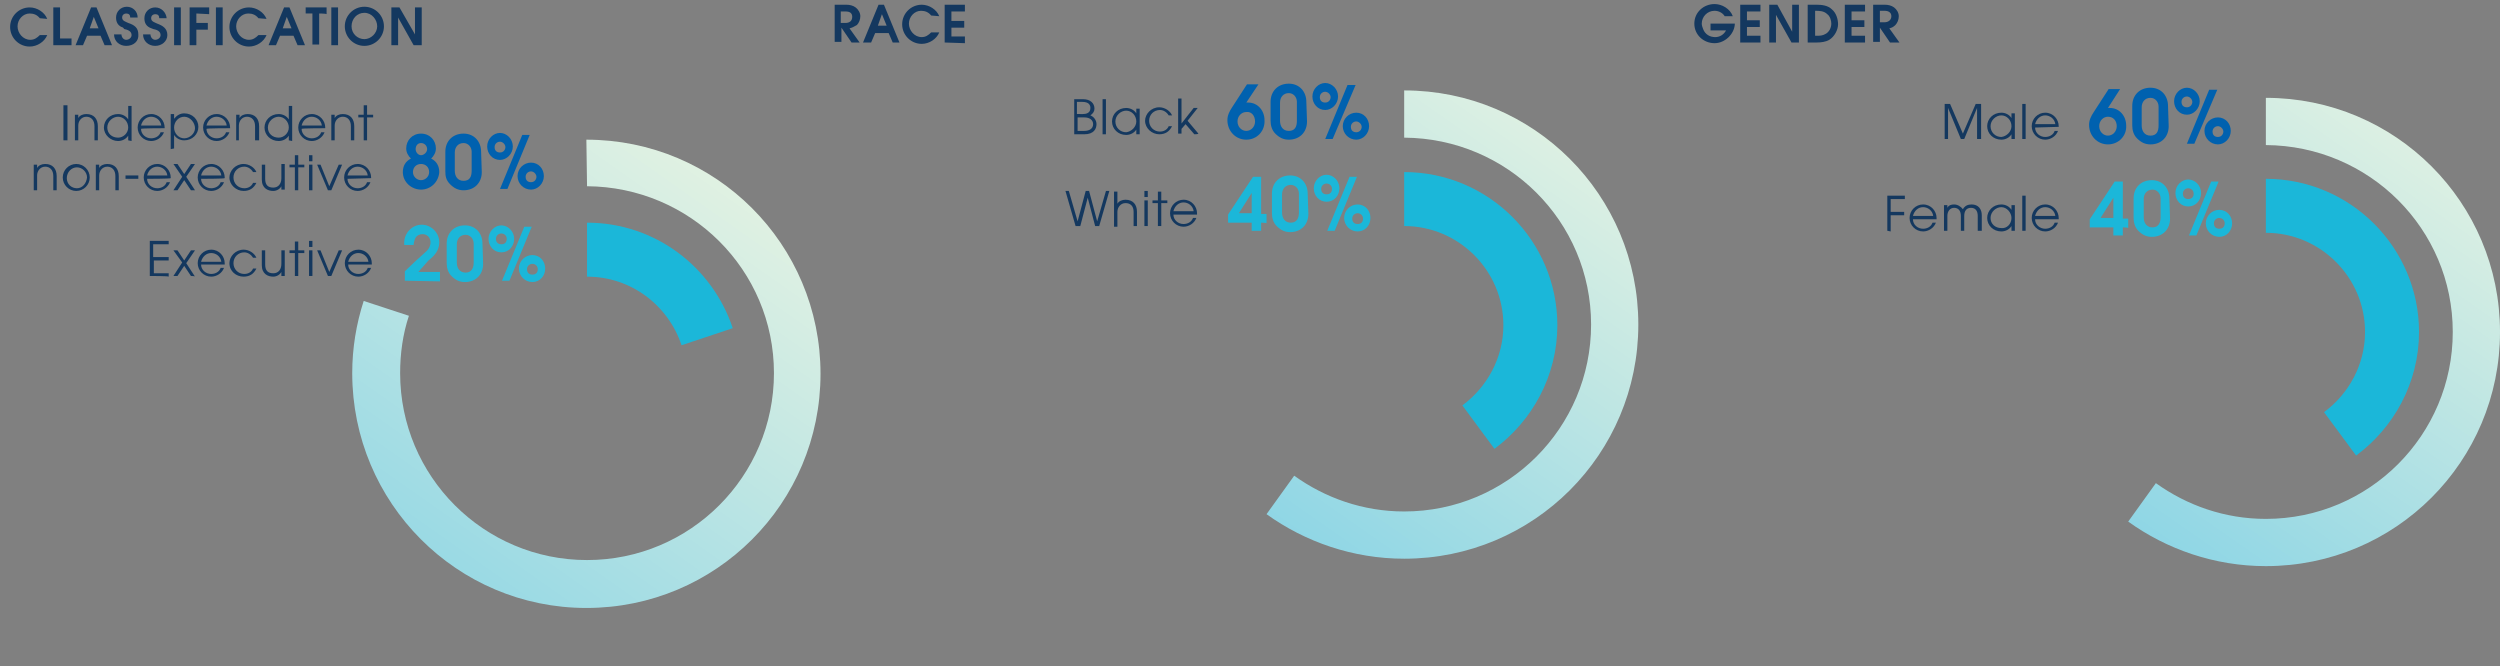 <?xml version="1.0" encoding="utf-8"?>
<!-- Generator: Adobe Illustrator 27.0.0, SVG Export Plug-In . SVG Version: 6.00 Build 0)  -->
<svg version="1.1" id="Layer_1" xmlns="http://www.w3.org/2000/svg" xmlns:xlink="http://www.w3.org/1999/xlink" x="0px" y="0px"
	 viewBox="0 0 370.5 98.7" style="enable-background:new 0 0 370.5 98.7;" xml:space="preserve">
<rect x="0" y="0" width="370.5" height="98.7" fill="#808080" stroke="none"/>
<style type="text/css">
	.st0{clip-path:url(#SVGID_00000045578713737086696450000005151547589934547354_);}
	.st1{fill:#14385F;}
	.st2{fill:#0061AF;}
	.st3{fill:#1BB7D9;}
	.st4{clip-path:url(#SVGID_00000016037840216549966280000011614969720558040461_);}
	.st5{fill:none;stroke:#1BB7D9;stroke-width:8;stroke-miterlimit:10;}
	.st6{fill:url(#SVGID_00000149376329671867424230000014840312430456625052_);}
	.st7{clip-path:url(#SVGID_00000183938875524650935800000015030059713373667245_);}
	.st8{fill:none;stroke:#FFFFFF;stroke-width:1.25;stroke-miterlimit:10;}
	.st9{fill:none;stroke:#000000;stroke-width:0.25;stroke-miterlimit:10;}
	.st10{clip-path:url(#SVGID_00000170963954914561408700000012623716429412320434_);}
	.st11{clip-path:url(#SVGID_00000011719942797719383990000007617320718582993286_);}
	.st12{clip-path:url(#SVGID_00000040548492502853838980000013622887543590853047_);}
	.st13{clip-path:url(#SVGID_00000055667029804473853060000012210443594220202930_);}
	.st14{clip-path:url(#SVGID_00000092424412269808326800000017128977040579266204_);}
	.st15{clip-path:url(#SVGID_00000119108578283116485430000003324630892157376170_);}
	.st16{fill:url(#SVGID_00000013874500906454375050000013906447286493366150_);}
	.st17{clip-path:url(#SVGID_00000131364392735269008610000002670982898091107473_);}
	.st18{clip-path:url(#SVGID_00000076592542631580439610000015235139694961082533_);}
	.st19{clip-path:url(#SVGID_00000082347795175083896810000004179564875254912909_);}
	.st20{clip-path:url(#SVGID_00000118357967558256971910000005079763991893130393_);}
	.st21{clip-path:url(#SVGID_00000083782322720306776400000009658740843527750037_);}
	.st22{clip-path:url(#SVGID_00000123426744886583623400000009101055336907076738_);}
	.st23{clip-path:url(#SVGID_00000176005227277129794420000018394331335641300609_);}
	.st24{clip-path:url(#SVGID_00000065070031350999857430000013327696086060172467_);}
	.st25{clip-path:url(#SVGID_00000137134269792181169640000004254120938959366302_);}
	.st26{fill:url(#SVGID_00000067210908353415796740000004499570247940847251_);}
	.st27{clip-path:url(#SVGID_00000110440984702710259860000010453719307114549638_);}
</style>
<g>
	<g>
		<defs>
			<rect id="SVGID_1_" x="-419.4" y="-442" width="637.3" height="883.9"/>
		</defs>
		<clipPath id="SVGID_00000076604103628768512410000012240940703569007295_">
			<use xlink:href="#SVGID_1_"  style="overflow:visible;"/>
		</clipPath>
		<g style="clip-path:url(#SVGID_00000076604103628768512410000012240940703569007295_);">
			<g>
				<g>
					<path class="st1" d="M9.4,20.8v-5.2H10v5.2H9.4z"/>
					<path class="st1" d="M14,20.8v-2.1c0-0.9-0.5-1.4-1.2-1.4s-1.2,0.6-1.2,1.3v2.2h-0.5V17h0.5v0.5l0,0c0.2-0.4,0.7-0.6,1.2-0.6
						c1.1,0,1.7,0.7,1.7,1.8v2.1H14z"/>
					<path class="st1" d="M19,20.8v-0.7l0,0c-0.3,0.5-0.9,0.8-1.5,0.8c-1.1,0-2.1-0.9-2.1-2s0.9-2,2.1-2c0.6,0,1.2,0.3,1.5,0.8l0,0
						v-2h0.5v5.2L19,20.8L19,20.8z M19,18.9c0-0.9-0.7-1.6-1.5-1.6s-1.6,0.7-1.6,1.6s0.7,1.5,1.6,1.5C18.3,20.4,19,19.7,19,18.9
						L19,18.9L19,18.9z"/>
					<path class="st1" d="M20.9,19.1c0,0.8,0.7,1.4,1.5,1.4c0.6,0,1.2-0.3,1.4-0.9h0.5c-0.3,0.8-1.1,1.3-1.9,1.3c-1.1,0-2-0.9-2-2
						s0.9-2,2-2c1.2,0,2,1,2,2V19C24.4,19,20.9,19,20.9,19.1z M23.9,18.6c-0.1-0.8-0.8-1.3-1.5-1.3s-1.3,0.5-1.5,1.3
						C20.9,18.6,23.9,18.6,23.9,18.6z"/>
					<path class="st1" d="M25.3,22.1v-5.2h0.5v0.7l0,0c0.4-0.5,0.9-0.8,1.5-0.8c1.2,0,2.1,0.9,2.1,2s-0.9,2-2.1,2
						c-0.6,0-1.2-0.3-1.5-0.8l0,0v2L25.3,22.1L25.3,22.1z M27.3,17.3c-0.8,0-1.5,0.7-1.5,1.6s0.7,1.6,1.5,1.6s1.6-0.7,1.6-1.5
						S28.2,17.3,27.3,17.3L27.3,17.3L27.3,17.3z"/>
					<path class="st1" d="M30.6,19.1c0,0.8,0.7,1.4,1.5,1.4c0.6,0,1.2-0.3,1.4-0.9H34c-0.3,0.8-1.1,1.3-1.9,1.3c-1.1,0-2-0.9-2-2
						s0.9-2,2-2c1.2,0,2,1,2,2V19C34,19,30.6,19,30.6,19.1z M33.6,18.6c-0.1-0.8-0.8-1.3-1.5-1.3s-1.3,0.5-1.5,1.3H33.6z"/>
					<path class="st1" d="M37.8,20.8v-2.1c0-0.9-0.5-1.4-1.2-1.4s-1.2,0.6-1.2,1.3v2.2H35V17h0.5v0.5l0,0c0.2-0.4,0.7-0.6,1.2-0.6
						c1.1,0,1.7,0.7,1.7,1.8v2.1H37.8L37.8,20.8z"/>
					<path class="st1" d="M42.8,20.8v-0.7l0,0c-0.3,0.5-0.9,0.8-1.5,0.8c-1.2,0-2.1-0.9-2.1-2s0.9-2,2.1-2c0.6,0,1.2,0.3,1.5,0.8
						l0,0v-2h0.5v5.2L42.8,20.8L42.8,20.8z M42.8,18.9c0-0.9-0.7-1.6-1.5-1.6s-1.6,0.7-1.6,1.6s0.7,1.5,1.6,1.5
						C42.1,20.4,42.8,19.7,42.8,18.9L42.8,18.9L42.8,18.9z"/>
					<path class="st1" d="M44.7,19.1c0,0.8,0.7,1.4,1.5,1.4c0.6,0,1.2-0.3,1.4-0.9h0.5c-0.3,0.8-1.1,1.3-1.9,1.3c-1.1,0-2-0.9-2-2
						s0.9-2,2-2c1.2,0,2,1,2,2V19C48.2,19,44.7,19,44.7,19.1z M47.7,18.6c-0.1-0.8-0.8-1.3-1.5-1.3s-1.3,0.5-1.5,1.3H47.7z"/>
					<path class="st1" d="M52,20.8v-2.1c0-0.9-0.5-1.4-1.2-1.4s-1.2,0.6-1.2,1.3v2.2h-0.5V17h0.5v0.5l0,0c0.2-0.4,0.7-0.6,1.2-0.6
						c1.1,0,1.7,0.7,1.7,1.8v2.1H52L52,20.8z"/>
					<path class="st1" d="M53.9,20.8v-3.4h-0.8V17h0.8v-1.4h0.5V17h0.9v0.4h-0.9v3.4H53.9z"/>
				</g>
				<g>
					<path class="st1" d="M7.9,28.2v-2.1c0-0.9-0.5-1.4-1.2-1.4S5.5,25.3,5.5,26v2.2H5v-3.8h0.5v0.5l0,0c0.2-0.4,0.7-0.6,1.2-0.6
						c1.1,0,1.7,0.7,1.7,1.8v2.1H7.9z"/>
					<path class="st1" d="M9.3,26.3c0-1.1,0.9-2,2-2s2,0.9,2,2s-0.9,2-2,2S9.3,27.4,9.3,26.3z M12.9,26.3c0-0.8-0.7-1.5-1.5-1.5
						s-1.5,0.7-1.5,1.6s0.7,1.5,1.5,1.5S12.8,27.2,12.9,26.3L12.9,26.3z"/>
					<path class="st1" d="M17.1,28.2v-2.1c0-0.9-0.5-1.4-1.2-1.4c-0.7,0-1.2,0.6-1.2,1.3v2.2h-0.5v-3.8h0.5v0.5l0,0
						c0.2-0.4,0.7-0.6,1.2-0.6c1.1,0,1.7,0.7,1.7,1.8v2.1H17.1z"/>
					<path class="st1" d="M18.6,26.5V26h1.9v0.5H18.6z"/>
					<path class="st1" d="M21.8,26.5c0,0.8,0.7,1.4,1.5,1.4c0.6,0,1.2-0.3,1.4-0.9h0.5c-0.3,0.8-1.1,1.3-1.9,1.3c-1.1,0-2-0.9-2-2
						s0.9-2,2-2c1.2,0,2,1,2,2v0.1C25.3,26.5,21.8,26.5,21.8,26.5z M24.8,26c-0.1-0.8-0.8-1.3-1.5-1.3S22,25.2,21.8,26H24.8z"/>
					<path class="st1" d="M28.3,28.2l-1-1.5l-1,1.5h-0.6l1.3-2l-1.3-1.9h0.6l1,1.5l1-1.5h0.6l-1.3,1.9l1.3,2
						C28.9,28.2,28.3,28.2,28.3,28.2z"/>
					<path class="st1" d="M29.8,26.5c0,0.8,0.7,1.4,1.5,1.4c0.6,0,1.2-0.3,1.4-0.9h0.5c-0.3,0.8-1.1,1.3-1.9,1.3c-1.1,0-2-0.9-2-2
						s0.9-2,2-2c1.2,0,2,1,2,2v0.1C33.3,26.5,29.8,26.5,29.8,26.5z M32.8,26c-0.1-0.8-0.8-1.3-1.5-1.3S30,25.2,29.8,26H32.8z"/>
					<path class="st1" d="M38,27.1c-0.4,0.8-1,1.2-1.9,1.2c-1.1,0-2.1-0.9-2.1-2c0-1,0.9-2,2.1-2c0.8,0,1.6,0.5,1.9,1.2h-0.5
						c-0.3-0.5-0.8-0.8-1.3-0.8c-0.9,0-1.6,0.7-1.6,1.6s0.7,1.6,1.6,1.6c0.6,0,1.1-0.3,1.3-0.8L38,27.1L38,27.1z"/>
					<path class="st1" d="M41.7,28.2v-0.6l0,0c-0.2,0.4-0.7,0.7-1.2,0.7c-0.8,0-1.7-0.4-1.7-1.7v-2.2h0.5v2.1c0,0.9,0.4,1.3,1.2,1.3
						c0.7,0,1.2-0.5,1.2-1.4v-2.1h0.5v3.8h-0.5V28.2z"/>
					<path class="st1" d="M43.7,28.2v-3.4h-0.8v-0.4h0.8V23h0.5v1.4h0.9v0.4h-0.9v3.4H43.7z"/>
					<path class="st1" d="M45.8,23.9V23h0.5v0.9H45.8z M45.8,28.2v-3.8h0.5v3.8H45.8z"/>
					<path class="st1" d="M48.6,28.2L47,24.4h0.5l1.3,3.2l1.4-3.2h0.5l-1.6,3.8C49.1,28.2,48.6,28.2,48.6,28.2z"/>
					<path class="st1" d="M51.5,26.5c0,0.8,0.7,1.4,1.5,1.4c0.6,0,1.2-0.3,1.4-0.9h0.5c-0.3,0.8-1.1,1.3-1.9,1.3c-1.1,0-2-0.9-2-2
						s0.9-2,2-2c1.2,0,2,1,2,2v0.1L51.5,26.5L51.5,26.5z M54.5,26c-0.1-0.8-0.8-1.3-1.5-1.3c-0.7,0-1.3,0.5-1.5,1.3H54.5z"/>
				</g>
				<g>
					<path class="st1" d="M5.9,2.7C5.5,2.2,5,2,4.4,2c-1,0-1.8,0.9-1.8,1.9s0.8,2,1.9,2c0.6,0,1-0.3,1.4-0.7H7
						c-0.4,1-1.5,1.7-2.6,1.7C2.8,6.9,1.5,5.6,1.5,4s1.3-2.9,2.9-2.9c1.1,0,2.2,0.7,2.6,1.7L5.9,2.7L5.9,2.7z"/>
					<path class="st1" d="M7.9,6.7V1.1h1v4.6h1.7v1H7.9z"/>
					<path class="st1" d="M15.5,6.7l-0.6-1.4h-2l-0.6,1.4h-1.1l2.3-5.6h0.8l2.3,5.6C16.6,6.7,15.5,6.7,15.5,6.7z M13.9,2.5L13.9,2.5
						l-0.6,1.7h1.3L13.9,2.5L13.9,2.5z"/>
					<path class="st1" d="M18.7,6.8c-1,0-1.8-0.7-1.8-1.7H18c0,0.4,0.3,0.8,0.7,0.8c0.4,0,0.8-0.3,0.8-0.7c0-0.6-0.6-0.8-1.1-0.9
						C18.3,4.1,18.1,4,18,4c-0.6-0.3-0.8-0.8-0.8-1.4c0-0.9,0.7-1.6,1.6-1.6s1.6,0.7,1.6,1.6h-1.1c0-0.4-0.2-0.6-0.6-0.6
						c-0.3,0-0.6,0.2-0.6,0.6c0,0.5,0.5,0.6,0.9,0.8c0.9,0.3,1.5,0.7,1.5,1.7C20.6,6.1,19.8,6.8,18.7,6.8L18.7,6.8L18.7,6.8z"/>
					<path class="st1" d="M23,6.8c-1,0-1.8-0.7-1.8-1.7h1.1c0,0.4,0.3,0.8,0.7,0.8s0.8-0.3,0.8-0.7c0-0.6-0.6-0.8-1.1-0.9
						c-0.2-0.1-0.3-0.1-0.5-0.2c-0.6-0.3-0.8-0.8-0.8-1.4c0-0.9,0.7-1.6,1.6-1.6s1.6,0.7,1.7,1.6h-1.1c0-0.4-0.2-0.6-0.6-0.6
						c-0.3,0-0.6,0.2-0.6,0.6c0,0.5,0.5,0.6,0.9,0.8c0.8,0.3,1.5,0.7,1.5,1.7C24.8,6.1,24,6.8,23,6.8L23,6.8L23,6.8z"/>
					<path class="st1" d="M25.8,6.7V1.1h1v5.6H25.8z"/>
					<path class="st1" d="M29.1,2v1.4h1.7v1h-1.7v2.3h-1V1.1H31v1L29.1,2L29.1,2z"/>
					<path class="st1" d="M32,6.7V1.1h1v5.6H32z"/>
					<path class="st1" d="M38.3,2.7C37.9,2.2,37.4,2,36.8,2c-1,0-1.8,0.9-1.8,1.9s0.8,2,1.9,2c0.6,0,1-0.3,1.4-0.7h1.2
						c-0.4,1-1.5,1.7-2.6,1.7C35.3,6.9,34,5.6,34,4s1.3-2.9,2.9-2.9c1.1,0,2.2,0.7,2.6,1.7L38.3,2.7L38.3,2.7z"/>
					<path class="st1" d="M44.1,6.7l-0.6-1.4h-2l-0.6,1.4h-1.1l2.3-5.6h0.8l2.3,5.6C45.2,6.7,44.1,6.7,44.1,6.7z M42.5,2.5L42.5,2.5
						l-0.6,1.7h1.3L42.5,2.5L42.5,2.5L42.5,2.5z"/>
					<path class="st1" d="M47.3,2v4.6h-1V2h-1V1.1h3.1v1C48.3,2,47.3,2,47.3,2z"/>
					<path class="st1" d="M49.1,6.7V1.1h1v5.6H49.1z"/>
					<path class="st1" d="M54,6.8c-1.6,0-2.9-1.3-2.9-2.9S52.4,1,54,1c1.6,0,2.9,1.3,2.9,2.9S55.6,6.8,54,6.8z M54,1.9
						c-1.1,0-1.9,0.9-1.9,2S53,5.8,54,5.8s1.9-0.9,1.9-1.9S55.1,1.9,54,1.9z"/>
					<path class="st1" d="M61.3,6.7L59,2.6l0,0v4.1h-1V1.1h1.2l2.3,4l0,0v-4h1v5.6H61.3z"/>
				</g>
				<g>
					<path class="st1" d="M22.2,40.9v-5.2H25v0.5h-2.3v1.9H25v0.5h-2.2v1.9H25V41C25,40.9,22.2,40.9,22.2,40.9z"/>
					<path class="st1" d="M28.3,40.9l-1-1.5l-1,1.5h-0.6l1.3-2l-1.3-1.8h0.6l1,1.5l1-1.5h0.6L27.6,39l1.3,2
						C28.9,40.9,28.3,40.9,28.3,40.9z"/>
					<path class="st1" d="M29.8,39.2c0,0.8,0.7,1.4,1.5,1.4c0.6,0,1.2-0.3,1.4-0.9h0.5c-0.3,0.8-1.1,1.3-1.9,1.3c-1.1,0-2-0.9-2-2
						s0.9-2,2-2c1.2,0,2,1,2,2v0.2H29.8z M32.8,38.8c-0.1-0.8-0.8-1.3-1.5-1.3S30,38,29.8,38.8H32.8z"/>
					<path class="st1" d="M38,39.8c-0.4,0.8-1,1.2-1.9,1.2C35,41,34,40.2,34,39c0-1,0.9-2,2.1-2c0.8,0,1.6,0.5,1.9,1.2h-0.5
						c-0.3-0.5-0.8-0.8-1.3-0.8c-0.9,0-1.6,0.7-1.6,1.6s0.7,1.6,1.6,1.6c0.6,0,1.1-0.3,1.3-0.8H38L38,39.8z"/>
					<path class="st1" d="M41.7,40.9v-0.6l0,0C41.5,40.7,41,41,40.5,41c-0.8,0-1.7-0.4-1.7-1.7v-2.2h0.5v2.1c0,0.9,0.4,1.3,1.2,1.3
						c0.7,0,1.2-0.5,1.2-1.4v-2h0.5v3.8H41.7L41.7,40.9z"/>
					<path class="st1" d="M43.7,40.9v-3.4h-0.8v-0.4h0.8v-1.3h0.5v1.3h0.9v0.4h-0.9v3.4C44.2,40.9,43.7,40.9,43.7,40.9z"/>
					<path class="st1" d="M45.8,36.6v-0.9h0.5v0.9H45.8z M45.8,40.9v-3.8h0.5v3.8H45.8z"/>
					<path class="st1" d="M48.6,40.9L47,37.1h0.5l1.3,3.2l1.4-3.2h0.5l-1.6,3.8C49.1,40.9,48.6,40.9,48.6,40.9z"/>
					<path class="st1" d="M51.6,39.2c0,0.8,0.7,1.4,1.5,1.4c0.6,0,1.2-0.3,1.4-0.9H55c-0.3,0.8-1.1,1.3-1.9,1.3c-1.1,0-2-0.9-2-2
						s0.9-2,2-2c1.2,0,2,1,2,2v0.2H51.6z M54.6,38.8c-0.1-0.8-0.8-1.3-1.5-1.3c-0.7,0-1.3,0.5-1.5,1.3H54.6z"/>
				</g>
				<g>
					<path class="st2" d="M62.4,28.1c-1.4,0-2.7-1.1-2.7-2.6c0-0.9,0.4-1.6,1.2-2c-0.4-0.4-0.7-0.9-0.7-1.5c0-1.2,0.9-2.2,2.2-2.2
						s2.2,1,2.2,2.2c0,0.6-0.3,1.1-0.7,1.5c0.8,0.4,1.2,1.1,1.2,2C65,27,63.8,28.1,62.4,28.1L62.4,28.1z M62.4,24.3
						c-0.7,0-1.2,0.5-1.2,1.2s0.6,1.2,1.2,1.2s1.2-0.5,1.2-1.2S63.1,24.3,62.4,24.3z M62.4,21.2c-0.5,0-0.8,0.4-0.8,0.9
						S62,23,62.4,23s0.9-0.4,0.9-0.9S62.9,21.2,62.4,21.2z"/>
					<path class="st2" d="M71.4,25.5c0,1.6-1.1,2.7-2.7,2.7c-0.8,0-1.4-0.3-2-0.9c-0.6-0.6-0.7-1.2-0.7-1.9v-2.9
						c0-1.6,1.1-2.7,2.7-2.7s2.6,1.2,2.6,2.7L71.4,25.5L71.4,25.5L71.4,25.5z M69.9,22.5c0-0.7-0.5-1.3-1.2-1.3
						c-0.8,0-1.3,0.6-1.3,1.4v2.7c0,0.8,0.4,1.5,1.3,1.5s1.2-0.6,1.2-1.5V22.5L69.9,22.5z"/>
					<path class="st2" d="M74.1,23.7c-1.1,0-1.9-0.9-1.9-2s0.9-2,1.9-2s1.9,0.9,1.9,2S75.1,23.7,74.1,23.7z M74.1,21
						c-0.4,0-0.8,0.3-0.8,0.8s0.3,0.8,0.8,0.8s0.8-0.4,0.8-0.8S74.5,21,74.1,21z M75.2,28h-1.1l3.3-8h1.1L75.2,28z M78.7,28.1
						c-1.1,0-2-0.9-2-2s0.9-2,2-2s1.9,0.9,1.9,2S79.7,28.1,78.7,28.1z M78.7,25.4c-0.4,0-0.8,0.3-0.8,0.8s0.3,0.8,0.8,0.8
						s0.8-0.4,0.8-0.8S79.1,25.4,78.7,25.4z"/>
				</g>
				<g>
					<path class="st3" d="M60,41.6v-1.4c0.9-0.9,1.9-1.8,2.9-2.7c0.5-0.4,0.9-0.9,0.9-1.6s-0.5-1.2-1.2-1.2c-0.4,0-0.9,0.2-1.1,0.7
						c-0.1,0.3-0.2,0.6-0.2,0.9h-1.4c0-0.1,0-0.2,0-0.3c0-1.5,1.2-2.7,2.6-2.7s2.6,1.2,2.6,2.6c0,1.2-0.7,2-1.6,2.7L62,40.3h3.2v1.4
						L60,41.6L60,41.6z"/>
					<path class="st3" d="M71.6,39.1c0,1.6-1.1,2.7-2.7,2.7c-0.8,0-1.4-0.3-2-0.9c-0.5-0.5-0.7-1.2-0.7-1.9v-2.9
						c0-1.6,1.1-2.7,2.7-2.7s2.6,1.2,2.6,2.7L71.6,39.1L71.6,39.1z M70.2,36.1c0-0.7-0.5-1.3-1.2-1.3c-0.8,0-1.3,0.6-1.3,1.4v2.7
						c0,0.8,0.4,1.5,1.3,1.5s1.2-0.7,1.2-1.5V36.1L70.2,36.1z"/>
					<path class="st3" d="M74.3,37.4c-1.1,0-1.9-0.9-1.9-2s0.9-2,1.9-2s1.9,0.9,1.9,2S75.4,37.4,74.3,37.4z M74.3,34.6
						c-0.4,0-0.8,0.3-0.8,0.8s0.3,0.8,0.8,0.8s0.8-0.3,0.8-0.8S74.7,34.6,74.3,34.6z M75.5,41.6h-1.1l3.3-8h1.1L75.5,41.6z
						 M78.9,41.8c-1.1,0-2-0.9-2-2s0.9-2,2-2s1.9,0.9,1.9,2S80,41.8,78.9,41.8z M78.9,39.1c-0.4,0-0.8,0.3-0.8,0.8s0.3,0.8,0.8,0.8
						s0.8-0.3,0.8-0.8S79.3,39.1,78.9,39.1z"/>
				</g>
				<g>
					<g>
						<defs>
							<rect id="SVGID_00000002355817682897128340000012265062193463532675_" x="-406.9" y="-429.5" width="612.3" height="858.9"/>
						</defs>
						<clipPath id="SVGID_00000049910297163031919800000011174680125766177702_">
							<use xlink:href="#SVGID_00000002355817682897128340000012265062193463532675_"  style="overflow:visible;"/>
						</clipPath>
						<g style="clip-path:url(#SVGID_00000049910297163031919800000011174680125766177702_);">
							<g>
								<path class="st5" d="M87,37c8.3,0,15.3,5.4,17.8,12.9"/>
								
									<linearGradient id="SVGID_00000001638976188789572600000007821038068283240101_" gradientUnits="userSpaceOnUse" x1="-2066.499" y1="50.642" x2="-2065.499" y2="50.642" gradientTransform="matrix(56.211 -80.277 80.277 56.211 112151.906 -168641.109)">
									<stop  offset="0" style="stop-color:#89D4E5"/>
									<stop  offset="1" style="stop-color:#ECF5E2"/>
								</linearGradient>
								<path style="fill:url(#SVGID_00000001638976188789572600000007821038068283240101_);" d="M86.9,20.7
									c19.2,0,34.7,15.5,34.7,34.7s-15.5,34.7-34.7,34.7S52.2,74.5,52.2,55.3c0-3.7,0.6-7.3,1.7-10.7l6.7,2.2
									c-0.9,2.7-1.3,5.6-1.3,8.5C59.3,70.6,71.7,83,87,83s27.7-12.4,27.7-27.7S102.3,27.7,87,27.6L86.9,20.7L86.9,20.7L86.9,20.7z
									"/>
							</g>
						</g>
					</g>
				</g>
				<g>
					<g>
						<defs>
							<rect id="SVGID_00000114039765745134307040000016115553381074647966_" x="-419.4" y="-442" width="637.3" height="883.9"/>
						</defs>
						<clipPath id="SVGID_00000031209852703206419110000008485084329171282357_">
							<use xlink:href="#SVGID_00000114039765745134307040000016115553381074647966_"  style="overflow:visible;"/>
						</clipPath>
						<g style="clip-path:url(#SVGID_00000031209852703206419110000008485084329171282357_);">
							<g>
								<path class="st8" d="M196.9,426.9v15 M196.9-427v-15 M-398.4,426.9v15 M-398.4-427v-15 M202.9,420.9h15 M-404.4,420.9h-15
									 M202.9-421h15 M-404.4-421h-15"/>
								<path class="st9" d="M196.9,426.9v15 M196.9-427v-15 M-398.4,426.9v15 M-398.4-427v-15 M202.9,420.9h15 M-404.4,420.9h-15
									 M202.9-421h15 M-404.4-421h-15"/>
							</g>
						</g>
					</g>
				</g>
			</g>
		</g>
	</g>
</g>
<g>
	<g>
		<defs>
			<rect id="SVGID_00000035521356254339310830000004050432023314934419_" x="-332" y="-219.2" width="637.3" height="883.9"/>
		</defs>
		<clipPath id="SVGID_00000071548973945960607230000012362437338217382571_">
			<use xlink:href="#SVGID_00000035521356254339310830000004050432023314934419_"  style="overflow:visible;"/>
		</clipPath>
		<g style="clip-path:url(#SVGID_00000071548973945960607230000012362437338217382571_);">
			<g>
				<g>
					<defs>
						<rect id="SVGID_00000071544393272980104740000001347639689766298550_" x="-332" y="-219.2" width="637.3" height="883.9"/>
					</defs>
					<clipPath id="SVGID_00000134211611966537524130000007404628503126811016_">
						<use xlink:href="#SVGID_00000071544393272980104740000001347639689766298550_"  style="overflow:visible;"/>
					</clipPath>
					<g style="clip-path:url(#SVGID_00000134211611966537524130000007404628503126811016_);">
						<g>
							<path class="st8" d="M284.3,649.7v15 M284.3-204.2v-15 M-311,649.7v15 M-311-204.2v-15 M290.3,643.7h15 M-317,643.7h-15
								 M290.3-198.2h15 M-317-198.2h-15"/>
							<path class="st9" d="M284.3,649.7v15 M284.3-204.2v-15 M-311,649.7v15 M-311-204.2v-15 M290.3,643.7h15 M-317,643.7h-15
								 M290.3-198.2h15 M-317-198.2h-15"/>
						</g>
					</g>
				</g>
			</g>
		</g>
	</g>
</g>
<g>
	<g>
		<g>
			<defs>
				<rect id="SVGID_00000109022936120604692370000003877733662250001552_" x="-132" y="-365.6" width="637.3" height="883.9"/>
			</defs>
			<clipPath id="SVGID_00000101103829503544666290000009548570456466831755_">
				<use xlink:href="#SVGID_00000109022936120604692370000003877733662250001552_"  style="overflow:visible;"/>
			</clipPath>
			<g style="clip-path:url(#SVGID_00000101103829503544666290000009548570456466831755_);">
				<g>
					<g>
						<defs>
							<rect id="SVGID_00000163032316772748317570000014027683515580316078_" x="-132" y="-365.6" width="637.3" height="883.9"/>
						</defs>
						<clipPath id="SVGID_00000178195820549591401130000016119536761918783419_">
							<use xlink:href="#SVGID_00000163032316772748317570000014027683515580316078_"  style="overflow:visible;"/>
						</clipPath>
						<g style="clip-path:url(#SVGID_00000178195820549591401130000016119536761918783419_);">
							<g>
								<path class="st8" d="M484.3,503.3v15 M484.3-350.6v-15 M-111,503.3v15 M-111-350.6v-15 M490.3,497.3h15 M-117,497.3h-15
									 M490.3-344.6h15 M-117-344.6h-15"/>
								<path class="st9" d="M484.3,503.3v15 M484.3-350.6v-15 M-111,503.3v15 M-111-350.6v-15 M490.3,497.3h15 M-117,497.3h-15
									 M490.3-344.6h15 M-117-344.6h-15"/>
							</g>
						</g>
					</g>
				</g>
			</g>
		</g>
	</g>
	<g>
		<g>
			<defs>
				<rect id="SVGID_00000128470263878174049500000018264028443673310630_" x="-297.5" y="-351.8" width="637.3" height="883.9"/>
			</defs>
			<clipPath id="SVGID_00000087374181276972445780000013721212613891345319_">
				<use xlink:href="#SVGID_00000128470263878174049500000018264028443673310630_"  style="overflow:visible;"/>
			</clipPath>
			<g style="clip-path:url(#SVGID_00000087374181276972445780000013721212613891345319_);">
				<g>
					<g>
						<path class="st1" d="M126.2,6.3l-1.5-2.2l0,0v2.1h-1V0.7h1.7c0.5,0,1,0.1,1.4,0.4s0.7,0.8,0.7,1.3s-0.2,1-0.5,1.3
							c-0.5,0.3-0.7,0.4-1.1,0.5l1.5,2.1C127.4,6.3,126.2,6.3,126.2,6.3z M125.3,1.7h-0.7v1.7h0.7c0.6,0,1-0.3,1-0.9
							S125.9,1.7,125.3,1.7z"/>
						<path class="st1" d="M132.3,6.3l-0.6-1.4h-2l-0.6,1.4h-1.2l2.3-5.6h0.8l2.3,5.6H132.3z M130.7,2.1L130.7,2.1l-0.6,1.7h1.3
							L130.7,2.1L130.7,2.1z"/>
						<path class="st1" d="M138,2.3c-0.4-0.5-0.9-0.7-1.5-0.7c-1,0-1.8,0.9-1.8,1.9s0.8,2,1.9,2c0.6,0,1-0.3,1.4-0.7h1.2
							c-0.4,1-1.5,1.7-2.6,1.7c-1.6,0-2.9-1.3-2.9-2.9s1.3-2.9,2.9-2.9c1.1,0,2.2,0.7,2.6,1.7L138,2.3L138,2.3z"/>
						<path class="st1" d="M140,6.3V0.7h3v1h-2v1.4h1.9v1H141v1.3h2v1L140,6.3L140,6.3z"/>
					</g>
					<g>
						<path class="st1" d="M159.2,19.9v-5.2h1.3c1.1,0,1.7,0.6,1.7,1.4c0,0.4-0.2,0.7-0.6,1c0.5,0.2,0.9,0.7,0.9,1.3
							c0,0.7-0.4,1.5-1.8,1.5L159.2,19.9L159.2,19.9z M160.5,16.9c1,0,1.1-0.6,1.1-0.9c0-0.4-0.2-0.9-1.2-0.9h-0.8v1.8H160.5
							L160.5,16.9z M160.7,19.4c0.7,0,1.3-0.3,1.3-1c0-0.6-0.5-1-1.3-1h-1v2H160.7z"/>
						<path class="st1" d="M163.4,19.9v-5.2h0.5v5.2H163.4z"/>
						<path class="st1" d="M168.4,19.9v-0.7l0,0c-0.3,0.5-0.9,0.8-1.5,0.8c-1.2,0-2.1-0.9-2.1-2s0.9-2,2.1-2c0.6,0,1.2,0.3,1.5,0.8
							l0,0v-0.7h0.5v3.8C168.9,19.9,168.4,19.9,168.4,19.9z M168.4,18c0-0.9-0.7-1.6-1.5-1.6c-0.8,0-1.6,0.7-1.6,1.6
							s0.7,1.6,1.6,1.6C167.7,19.5,168.4,18.8,168.4,18z"/>
						<path class="st1" d="M173.7,18.7c-0.4,0.8-1,1.2-1.9,1.2c-1.1,0-2.1-0.9-2.1-2c0-1,0.9-2,2.1-2c0.8,0,1.6,0.5,1.9,1.2h-0.5
							c-0.3-0.5-0.8-0.8-1.3-0.8c-0.9,0-1.6,0.7-1.6,1.6s0.7,1.6,1.6,1.6c0.6,0,1.1-0.3,1.3-0.8C173.2,18.7,173.7,18.7,173.7,18.7z"
							/>
						<path class="st1" d="M177,19.9l-1.3-1.5l-0.6,0.7v0.7h-0.5v-5.2h0.5v3.7l0,0l1.8-2.3h0.6l-1.5,1.9l1.6,1.9
							C177.6,19.9,177,19.9,177,19.9z"/>
					</g>
					<g>
						<path class="st1" d="M162.3,33.5l-1.1-4.2l0,0l-1.1,4.2h-0.7l-1.5-5.2h0.5l1.3,4.5l0,0l1.2-4.5h0.5l1.2,4.5l0,0l1.3-4.5h0.5
							l-1.5,5.2H162.3L162.3,33.5z"/>
						<path class="st1" d="M168,33.5v-2.1c0-0.9-0.5-1.3-1.2-1.3s-1.2,0.6-1.2,1.3v2.2h-0.5v-5.2h0.5v1.8l0,0
							c0.2-0.4,0.7-0.6,1.2-0.6c1.1,0,1.7,0.7,1.7,1.8v2.1H168L168,33.5z"/>
						<path class="st1" d="M169.6,29.2v-0.9h0.5v0.9H169.6z M169.6,33.5v-3.8h0.5v3.8H169.6z"/>
						<path class="st1" d="M171.6,33.5v-3.4h-0.8v-0.4h0.8v-1.3h0.5v1.3h0.9v0.4h-0.9v3.4H171.6z"/>
						<path class="st1" d="M173.9,31.8c0,0.8,0.7,1.4,1.5,1.4c0.6,0,1.2-0.3,1.4-0.9h0.5c-0.3,0.8-1.1,1.3-1.9,1.3c-1.1,0-2-0.9-2-2
							s0.9-2,2-2c1.2,0,2,1,2,2v0.2H173.9L173.9,31.8z M176.9,31.3c-0.1-0.8-0.8-1.3-1.5-1.3c-0.7,0-1.3,0.5-1.5,1.3H176.9z"/>
					</g>
					<g>
						<path class="st2" d="M184.7,20.7c-1.6,0-2.8-1.3-2.8-2.9c0-0.7,0.3-1.3,0.7-1.9l2.2-3.4h1.7l-1.8,2.7c0.1,0,0.2,0,0.3,0
							c1.4,0,2.4,1.2,2.4,2.6C187.5,19.4,186.3,20.7,184.7,20.7L184.7,20.7z M184.7,16.6c-0.7,0-1.3,0.6-1.3,1.4s0.6,1.4,1.3,1.4
							c0.7,0,1.3-0.6,1.3-1.4S185.5,16.5,184.7,16.6L184.7,16.6L184.7,16.6z"/>
						<path class="st2" d="M193.7,18c0,1.6-1.1,2.7-2.7,2.7c-0.8,0-1.4-0.3-2-0.9c-0.5-0.5-0.7-1.2-0.7-1.9v-2.8
							c0-1.6,1.1-2.7,2.7-2.7c1.6,0,2.6,1.2,2.6,2.7L193.7,18C193.6,18,193.7,18,193.7,18z M192.2,15.1c0-0.7-0.5-1.3-1.2-1.3
							c-0.8,0-1.3,0.6-1.3,1.4v2.7c0,0.8,0.4,1.5,1.3,1.5c0.9,0,1.2-0.6,1.2-1.5V15.1L192.2,15.1z"/>
						<path class="st2" d="M196.4,16.3c-1.1,0-1.9-0.9-1.9-2s0.9-2,1.9-2s1.9,0.9,1.9,2S197.4,16.3,196.4,16.3z M196.4,13.6
							c-0.4,0-0.8,0.3-0.8,0.8s0.3,0.8,0.8,0.8s0.8-0.4,0.8-0.8S196.8,13.6,196.4,13.6z M197.5,20.6h-1.1l3.3-8h1.2L197.5,20.6z
							 M201,20.7c-1.1,0-2-0.9-2-2s0.9-2,2-2c1.1,0,1.9,0.9,1.9,2S202,20.7,201,20.7z M201,18c-0.4,0-0.8,0.3-0.8,0.8
							s0.3,0.8,0.8,0.8s0.8-0.4,0.8-0.8S201.4,18,201,18z"/>
					</g>
					<g>
						<path class="st3" d="M186.9,33v1.2h-1.4V33H182v-1.2l3.7-5.6h1.2v5.5h0.8v1.4C187.7,33,186.9,33,186.9,33z M185.5,28.6
							L185.5,28.6l-1.9,3h1.9V28.6L185.5,28.6z"/>
						<path class="st3" d="M193.9,31.7c0,1.6-1.1,2.7-2.7,2.7c-0.8,0-1.4-0.3-2-0.9c-0.5-0.5-0.7-1.2-0.7-1.9v-2.9
							c0-1.6,1.1-2.7,2.7-2.7c1.6,0,2.6,1.2,2.6,2.7L193.9,31.7L193.9,31.7z M192.5,28.7c0-0.7-0.5-1.3-1.2-1.3
							c-0.8,0-1.3,0.6-1.3,1.4v2.7c0,0.8,0.4,1.5,1.3,1.5c0.9,0,1.2-0.7,1.2-1.5V28.7z"/>
						<path class="st3" d="M196.6,29.9c-1.1,0-1.9-0.9-1.9-2s0.9-2,1.9-2s1.9,0.9,1.9,2C198.5,29,197.7,29.9,196.6,29.9z
							 M196.6,27.2c-0.4,0-0.8,0.3-0.8,0.8c0,0.5,0.3,0.8,0.8,0.8s0.8-0.3,0.8-0.8S197,27.2,196.6,27.2z M197.8,34.2h-1.1l3.3-8h1.1
							L197.8,34.2z M201.2,34.3c-1.1,0-2-0.9-2-2s0.9-2,2-2c1.1,0,1.9,0.9,1.9,2S202.3,34.3,201.2,34.3z M201.2,31.6
							c-0.4,0-0.8,0.3-0.8,0.8s0.3,0.8,0.8,0.8s0.8-0.3,0.8-0.8S201.6,31.6,201.2,31.6z"/>
					</g>
					<g>
						<g>
							<defs>
								<rect id="SVGID_00000170967216046489379580000005634256986374664855_" x="-285" y="-339.3" width="612.3" height="858.9"/>
							</defs>
							<clipPath id="SVGID_00000137842586645581670680000007552359381978606744_">
								<use xlink:href="#SVGID_00000170967216046489379580000005634256986374664855_"  style="overflow:visible;"/>
							</clipPath>
							<g style="clip-path:url(#SVGID_00000137842586645581670680000007552359381978606744_);">
								<g>
									<path class="st5" d="M208.1,29.5c10.3,0,18.7,8.4,18.7,18.7c0,6.2-3.1,11.7-7.7,15.1"/>
									
										<linearGradient id="SVGID_00000111869912024308866890000008202359615442096525_" gradientUnits="userSpaceOnUse" x1="-1901.026" y1="131.464" x2="-1900.026" y2="131.464" gradientTransform="matrix(51.438 -73.462 73.462 51.438 88319.125 -146329.391)">
										<stop  offset="0" style="stop-color:#89D4E5"/>
										<stop  offset="1" style="stop-color:#ECF5E2"/>
									</linearGradient>
									<path style="fill:url(#SVGID_00000111869912024308866890000008202359615442096525_);" d="M208.1,13.4
										c19.2,0,34.7,15.5,34.7,34.7s-15.5,34.7-34.7,34.7c-7.6,0-14.7-2.5-20.4-6.6l4.1-5.7c4.6,3.3,10.2,5.3,16.3,5.3
										c15.3,0,27.7-12.4,27.7-27.7s-12.4-27.6-27.7-27.7V13.4L208.1,13.4L208.1,13.4z"/>
								</g>
							</g>
						</g>
					</g>
					<g>
						<g>
							<defs>
								
									<rect id="SVGID_00000165931591761975012050000009422592803932352663_" x="-297.5" y="-351.8" width="637.3" height="883.9"/>
							</defs>
							<clipPath id="SVGID_00000157293845793694678340000006661896523236649092_">
								<use xlink:href="#SVGID_00000165931591761975012050000009422592803932352663_"  style="overflow:visible;"/>
							</clipPath>
							<g style="clip-path:url(#SVGID_00000157293845793694678340000006661896523236649092_);">
								<g>
									<path class="st8" d="M318.8,517.1v15 M318.8-336.8v-15 M-276.5,517.1v15 M-276.5-336.8v-15 M324.8,511.1h15 M-282.5,511.1
										h-15 M324.8-330.8h15 M-282.5-330.8h-15"/>
									<path class="st9" d="M318.8,517.1v15 M318.8-336.8v-15 M-276.5,517.1v15 M-276.5-336.8v-15 M324.8,511.1h15 M-282.5,511.1
										h-15 M324.8-330.8h15 M-282.5-330.8h-15"/>
								</g>
							</g>
						</g>
					</g>
				</g>
			</g>
		</g>
	</g>
	<g>
		<g>
			<defs>
				<rect id="SVGID_00000024692970583435752060000013374548337543931280_" x="-476.1" y="-347" width="637.3" height="883.9"/>
			</defs>
			<clipPath id="SVGID_00000038408124467353664000000013649698232498545817_">
				<use xlink:href="#SVGID_00000024692970583435752060000013374548337543931280_"  style="overflow:visible;"/>
			</clipPath>
			<g style="clip-path:url(#SVGID_00000038408124467353664000000013649698232498545817_);">
				<g>
					<g>
						<defs>
							<rect id="SVGID_00000132792711118002073240000008836232004990905234_" x="-476.1" y="-347" width="637.3" height="883.9"/>
						</defs>
						<clipPath id="SVGID_00000158002794196287049110000017186300420429943169_">
							<use xlink:href="#SVGID_00000132792711118002073240000008836232004990905234_"  style="overflow:visible;"/>
						</clipPath>
						<g style="clip-path:url(#SVGID_00000158002794196287049110000017186300420429943169_);">
							<g>
								<path class="st8" d="M140.1,521.9v15 M140.1-332v-15 M-455.1,521.9v15 M-455.1-332v-15 M146.1,515.9h15 M-461.1,515.9h-15
									 M146.1-326h15 M-461.1-326h-15"/>
								<path class="st9" d="M140.1,521.9v15 M140.1-332v-15 M-455.1,521.9v15 M-455.1-332v-15 M146.1,515.9h15 M-461.1,515.9h-15
									 M146.1-326h15 M-461.1-326h-15"/>
							</g>
						</g>
					</g>
				</g>
			</g>
		</g>
	</g>
</g>
<g>
	<g>
		<g>
			<defs>
				<rect id="SVGID_00000179621278760106616930000014512790288726107800_" x="174.4" y="-279" width="637.3" height="883.9"/>
			</defs>
			<clipPath id="SVGID_00000098921592284887726720000008513226674897571223_">
				<use xlink:href="#SVGID_00000179621278760106616930000014512790288726107800_"  style="overflow:visible;"/>
			</clipPath>
			<g style="clip-path:url(#SVGID_00000098921592284887726720000008513226674897571223_);">
				<g>
					<g>
						<defs>
							<rect id="SVGID_00000052807924313260798520000008860948108136851643_" x="174.4" y="-279" width="637.3" height="883.9"/>
						</defs>
						<clipPath id="SVGID_00000034795584082298286210000011641050861880566201_">
							<use xlink:href="#SVGID_00000052807924313260798520000008860948108136851643_"  style="overflow:visible;"/>
						</clipPath>
						<g style="clip-path:url(#SVGID_00000034795584082298286210000011641050861880566201_);">
							<g>
								<path class="st8" d="M790.6,589.9v15 M790.6-264v-15 M195.4,589.9v15 M195.4-264v-15 M796.6,583.9h15 M189.4,583.9h-15
									 M796.6-258h15 M189.4-258h-15"/>
								<path class="st9" d="M790.6,589.9v15 M790.6-264v-15 M195.4,589.9v15 M195.4-264v-15 M796.6,583.9h15 M189.4,583.9h-15
									 M796.6-258h15 M189.4-258h-15"/>
							</g>
						</g>
					</g>
				</g>
			</g>
		</g>
	</g>
	<g>
		<g>
			<defs>
				<rect id="SVGID_00000017516508776574802560000012184779394502828216_" x="8.8" y="-265.3" width="637.3" height="883.9"/>
			</defs>
			<clipPath id="SVGID_00000099639756369792342000000017033911991160876466_">
				<use xlink:href="#SVGID_00000017516508776574802560000012184779394502828216_"  style="overflow:visible;"/>
			</clipPath>
			<g style="clip-path:url(#SVGID_00000099639756369792342000000017033911991160876466_);">
				<g>
					<g>
						<defs>
							<rect id="SVGID_00000032611869218454401490000011531298463874332562_" x="8.8" y="-265.3" width="637.3" height="883.9"/>
						</defs>
						<clipPath id="SVGID_00000116196362810093048860000001653583859313863316_">
							<use xlink:href="#SVGID_00000032611869218454401490000011531298463874332562_"  style="overflow:visible;"/>
						</clipPath>
						<g style="clip-path:url(#SVGID_00000116196362810093048860000001653583859313863316_);">
							<g>
								<path class="st8" d="M625.1,603.6v15 M625.1-250.3v-15 M29.8,603.6v15 M29.8-250.3v-15 M631.1,597.6h15 M23.8,597.6h-15
									 M631.1-244.3h15 M23.8-244.3h-15"/>
								<path class="st9" d="M625.1,603.6v15 M625.1-250.3v-15 M29.8,603.6v15 M29.8-250.3v-15 M631.1,597.6h15 M23.8,597.6h-15
									 M631.1-244.3h15 M23.8-244.3h-15"/>
							</g>
						</g>
					</g>
				</g>
			</g>
		</g>
	</g>
	<g>
		<g>
			<defs>
				<rect id="SVGID_00000077307142627765138680000003353768030636446613_" x="-169.8" y="-260.4" width="637.3" height="883.9"/>
			</defs>
			<clipPath id="SVGID_00000028326008471667129650000009755283054905482681_">
				<use xlink:href="#SVGID_00000077307142627765138680000003353768030636446613_"  style="overflow:visible;"/>
			</clipPath>
			<g style="clip-path:url(#SVGID_00000028326008471667129650000009755283054905482681_);">
				<g>
					<g>
						<path class="st1" d="M254.1,6.4c-1.6,0-3-1.2-3-2.9s1.4-2.9,3-2.9c1.1,0,2.3,0.7,2.7,1.8h-1.2c-0.3-0.5-0.9-0.8-1.5-0.8
							c-1.1,0-1.9,0.9-1.9,1.9c0,0.3,0.1,0.5,0.2,0.8c0.3,0.8,1,1.2,1.8,1.2c0.7,0,1.3-0.4,1.6-1h-2.3v-1h3.6v0.1
							C257,5.1,255.6,6.4,254.1,6.4L254.1,6.4L254.1,6.4z"/>
						<path class="st1" d="M257.9,6.3V0.7h3v1h-2V3h1.9v1h-1.9v1.3h2v1H257.9L257.9,6.3z"/>
						<path class="st1" d="M265.5,6.3l-2.3-4.1l0,0v4.1h-1V0.7h1.2l2.2,4l0,0v-4h1v5.6C266.6,6.3,265.5,6.3,265.5,6.3z"/>
						<path class="st1" d="M271.1,5.9c-0.5,0.3-1.2,0.4-1.9,0.4h-1.3V0.7h1.3c0.8,0,1.7,0.1,2.3,0.7c0.6,0.5,0.9,1.4,0.9,2.2
							S271.9,5.4,271.1,5.9z M270.8,2.1c-0.5-0.5-1.2-0.5-1.8-0.5v3.7h0.2c0.5,0,0.9,0,1.4-0.3s0.8-0.9,0.8-1.5
							C271.4,3,271.2,2.4,270.8,2.1z"/>
						<path class="st1" d="M273.4,6.3V0.7h3v1h-2V3h1.9v1h-1.9v1.3h2v1H273.4L273.4,6.3z"/>
						<path class="st1" d="M280.1,6.3l-1.5-2.2l0,0v2.1h-1V0.7h1.7c0.5,0,1,0.1,1.4,0.4c0.4,0.3,0.7,0.8,0.7,1.3
							c0,0.5-0.2,1-0.5,1.3c-0.3,0.3-0.5,0.4-0.9,0.5l1.5,2.1L280.1,6.3L280.1,6.3z M279.3,1.6h-0.7v1.7h0.7c0.5,0,1-0.3,1-0.9
							S279.8,1.6,279.3,1.6z"/>
					</g>
					<g>
						<path class="st1" d="M293,20.6V16l0,0l-1.9,4.6h-0.5l-1.9-4.6l0,0v4.6h-0.5v-5.2h0.8l1.9,4.4l1.9-4.4h0.8v5.2L293,20.6
							L293,20.6z"/>
						<path class="st1" d="M298.1,20.6v-0.7l0,0c-0.3,0.5-0.9,0.8-1.5,0.8c-1.2,0-2.1-0.9-2.1-2s0.9-2,2.1-2c0.6,0,1.2,0.3,1.5,0.8
							l0,0v-0.7h0.5v3.8C298.6,20.6,298.1,20.6,298.1,20.6z M298.1,18.7c0-0.9-0.7-1.6-1.5-1.6c-0.8,0-1.6,0.7-1.6,1.6
							s0.7,1.6,1.6,1.6C297.4,20.2,298.1,19.5,298.1,18.7z"/>
						<path class="st1" d="M299.7,20.6v-5.2h0.5v5.2C300.2,20.6,299.7,20.6,299.7,20.6z"/>
						<path class="st1" d="M301.6,18.9c0,0.8,0.7,1.4,1.5,1.4c0.6,0,1.2-0.3,1.4-0.9h0.5c-0.3,0.8-1.1,1.3-1.9,1.3c-1.1,0-2-0.9-2-2
							s0.9-2,2-2c1.2,0,2,1,2,2v0.1L301.6,18.9L301.6,18.9z M304.6,18.4c-0.1-0.8-0.8-1.3-1.5-1.3c-0.7,0-1.3,0.5-1.5,1.3H304.6z"/>
					</g>
					<g>
						<path class="st1" d="M279.7,34.2V29h2.6v0.5h-2.1v1.9h2v0.5h-2v2.4L279.7,34.2L279.7,34.2z"/>
						<path class="st1" d="M283.5,32.5c0,0.8,0.7,1.4,1.5,1.4c0.6,0,1.2-0.3,1.4-0.9h0.5c-0.3,0.8-1.1,1.3-1.9,1.3c-1.1,0-2-0.9-2-2
							s0.9-2,2-2c1.2,0,2,1,2,2v0.2H283.5L283.5,32.5z M286.5,32c-0.1-0.8-0.8-1.3-1.5-1.3s-1.3,0.5-1.5,1.3H286.5z"/>
						<path class="st1" d="M293.1,34.2V32c0-0.7-0.3-1.2-1-1.2c-0.7,0-1,0.5-1,1.2v2.2h-0.5V32c0-0.8-0.4-1.2-1-1.2
							c-0.6,0-1,0.5-1,1.2v2.2h-0.5v-3.8h0.5v0.4c0.2-0.4,0.6-0.5,1-0.5c0.5,0,1,0.3,1.3,0.7c0.3-0.5,0.7-0.7,1.3-0.7
							c1,0,1.5,0.7,1.5,1.6v2.3H293.1L293.1,34.2z"/>
						<path class="st1" d="M298.1,34.2v-0.7l0,0c-0.3,0.5-0.9,0.8-1.5,0.8c-1.2,0-2.1-0.9-2.1-2s0.9-2,2.1-2c0.6,0,1.2,0.3,1.5,0.8
							l0,0v-0.7h0.5v3.8C298.6,34.2,298.1,34.2,298.1,34.2z M298.1,32.3c0-0.8-0.7-1.6-1.5-1.6c-0.8,0-1.6,0.7-1.6,1.6
							s0.7,1.5,1.6,1.5C297.4,33.9,298.1,33.2,298.1,32.3L298.1,32.3L298.1,32.3z"/>
						<path class="st1" d="M299.7,34.2V29h0.5v5.2H299.7z"/>
						<path class="st1" d="M301.6,32.5c0,0.8,0.7,1.4,1.5,1.4c0.6,0,1.2-0.3,1.4-0.9h0.5c-0.3,0.8-1.1,1.3-1.9,1.3c-1.1,0-2-0.9-2-2
							s0.9-2,2-2c1.2,0,2,1,2,2v0.2H301.6L301.6,32.5z M304.6,32c-0.1-0.8-0.8-1.3-1.5-1.3c-0.7,0-1.3,0.5-1.5,1.3H304.6z"/>
					</g>
					<g>
						<path class="st2" d="M312.4,21.4c-1.6,0-2.8-1.3-2.8-2.9c0-0.7,0.3-1.3,0.7-1.9l2.2-3.4h1.7l-1.8,2.8c0.1,0,0.2,0,0.3,0
							c1.4,0,2.4,1.2,2.4,2.6C315.2,20.1,314,21.4,312.4,21.4L312.4,21.4z M312.4,17.3c-0.7,0-1.3,0.6-1.3,1.4s0.6,1.4,1.3,1.4
							s1.3-0.6,1.3-1.4S313.2,17.3,312.4,17.3L312.4,17.3L312.4,17.3z"/>
						<path class="st2" d="M321.4,18.7c0,1.6-1.1,2.7-2.7,2.7c-0.8,0-1.4-0.3-2-0.9c-0.5-0.5-0.7-1.2-0.7-1.9v-2.9
							c0-1.6,1.1-2.7,2.7-2.7c1.6,0,2.6,1.2,2.6,2.7L321.4,18.7C321.3,18.7,321.4,18.7,321.4,18.7z M319.9,15.8
							c0-0.7-0.5-1.3-1.2-1.3c-0.8,0-1.3,0.6-1.3,1.4v2.7c0,0.8,0.4,1.5,1.3,1.5c0.9,0,1.2-0.6,1.2-1.5V15.8z"/>
						<path class="st2" d="M324.1,17c-1.1,0-1.9-0.9-1.9-2s0.9-2,1.9-2s1.9,0.9,1.9,2S325.1,17,324.1,17z M324.1,14.3
							c-0.4,0-0.8,0.3-0.8,0.8s0.3,0.8,0.8,0.8s0.8-0.4,0.8-0.8S324.5,14.3,324.1,14.3z M325.2,21.3h-1.1l3.3-8h1.2L325.2,21.3z
							 M328.7,21.4c-1.1,0-2-0.9-2-2s0.9-2,2-2c1.1,0,1.9,0.9,1.9,2S329.7,21.4,328.7,21.4z M328.7,18.7c-0.4,0-0.8,0.3-0.8,0.8
							s0.3,0.8,0.8,0.8s0.8-0.4,0.8-0.8S329.1,18.7,328.7,18.7z"/>
					</g>
					<g>
						<path class="st3" d="M314.6,33.7v1.2h-1.4v-1.2h-3.5v-1.2l3.7-5.6h1.2v5.5h0.8v1.4C315.4,33.7,314.6,33.7,314.6,33.7z
							 M313.2,29.3L313.2,29.3l-1.9,3h1.9V29.3L313.2,29.3z"/>
						<path class="st3" d="M321.6,32.4c0,1.6-1.1,2.7-2.7,2.7c-0.8,0-1.4-0.3-2-0.9c-0.5-0.5-0.7-1.2-0.7-1.9v-2.9
							c0-1.6,1.1-2.7,2.7-2.7s2.6,1.2,2.6,2.7L321.6,32.4L321.6,32.4z M320.2,29.4c0-0.7-0.5-1.3-1.2-1.3c-0.8,0-1.3,0.6-1.3,1.4
							v2.7c0,0.8,0.4,1.5,1.3,1.5s1.2-0.7,1.2-1.5C320.2,32.2,320.2,29.4,320.2,29.4z"/>
						<path class="st3" d="M324.3,30.6c-1.1,0-1.9-0.9-1.9-2s0.9-2,1.9-2s1.9,0.9,1.9,2S325.4,30.6,324.3,30.6z M324.3,27.9
							c-0.4,0-0.8,0.3-0.8,0.8s0.3,0.8,0.8,0.8s0.8-0.3,0.8-0.8S324.7,27.9,324.3,27.9z M325.5,34.9h-1.1l3.3-8h1.1L325.5,34.9z
							 M328.9,35.1c-1.1,0-2-0.9-2-2s0.9-2,2-2s1.9,0.9,1.9,2S330,35.1,328.9,35.1z M328.9,32.3c-0.4,0-0.8,0.3-0.8,0.8
							s0.3,0.8,0.8,0.8s0.8-0.3,0.8-0.8S329.3,32.3,328.9,32.3z"/>
					</g>
					<g>
						<g>
							<defs>
								
									<rect id="SVGID_00000016778997924955375390000018333001218714377352_" x="-157.3" y="-247.9" width="612.3" height="858.9"/>
							</defs>
							<clipPath id="SVGID_00000011007531266152076660000011728819406948363429_">
								<use xlink:href="#SVGID_00000016778997924955375390000018333001218714377352_"  style="overflow:visible;"/>
							</clipPath>
							<g style="clip-path:url(#SVGID_00000011007531266152076660000011728819406948363429_);">
								<g>
									<path class="st5" d="M335.8,30.5c10.3,0,18.7,8.4,18.7,18.7c0,6.2-3.1,11.7-7.7,15.1"/>
									
										<linearGradient id="SVGID_00000168099230872337920750000015682519549966952638_" gradientUnits="userSpaceOnUse" x1="-1722.779" y1="218.665" x2="-1721.779" y2="218.665" gradientTransform="matrix(51.438 -73.462 73.462 51.438 72872.383 -137719.672)">
										<stop  offset="0" style="stop-color:#89D4E5"/>
										<stop  offset="1" style="stop-color:#ECF5E2"/>
									</linearGradient>
									<path style="fill:url(#SVGID_00000168099230872337920750000015682519549966952638_);" d="M335.8,14.5
										c19.2,0,34.7,15.5,34.7,34.7S355,83.9,335.8,83.9c-7.6,0-14.7-2.5-20.4-6.6l4.1-5.7c4.6,3.3,10.2,5.3,16.3,5.3
										c15.3,0,27.7-12.4,27.7-27.7s-12.4-27.6-27.7-27.7V14.5L335.8,14.5L335.8,14.5z"/>
								</g>
							</g>
						</g>
					</g>
					<g>
						<g>
							<defs>
								
									<rect id="SVGID_00000116229383218291191170000016039246754003913094_" x="-169.8" y="-260.4" width="637.3" height="883.9"/>
							</defs>
							<clipPath id="SVGID_00000162330861234397211440000001811690989729593234_">
								<use xlink:href="#SVGID_00000116229383218291191170000016039246754003913094_"  style="overflow:visible;"/>
							</clipPath>
							<g style="clip-path:url(#SVGID_00000162330861234397211440000001811690989729593234_);">
								<g>
									<path class="st8" d="M446.5,608.5v15 M446.5-245.4v-15 M-148.8,608.5v15 M-148.8-245.4v-15 M452.5,602.5h15 M-154.8,602.5
										h-15 M452.5-239.4h15 M-154.8-239.4h-15"/>
									<path class="st9" d="M446.5,608.5v15 M446.5-245.4v-15 M-148.8,608.5v15 M-148.8-245.4v-15 M452.5,602.5h15 M-154.8,602.5
										h-15 M452.5-239.4h15 M-154.8-239.4h-15"/>
								</g>
							</g>
						</g>
					</g>
				</g>
			</g>
		</g>
	</g>
</g>
</svg>
